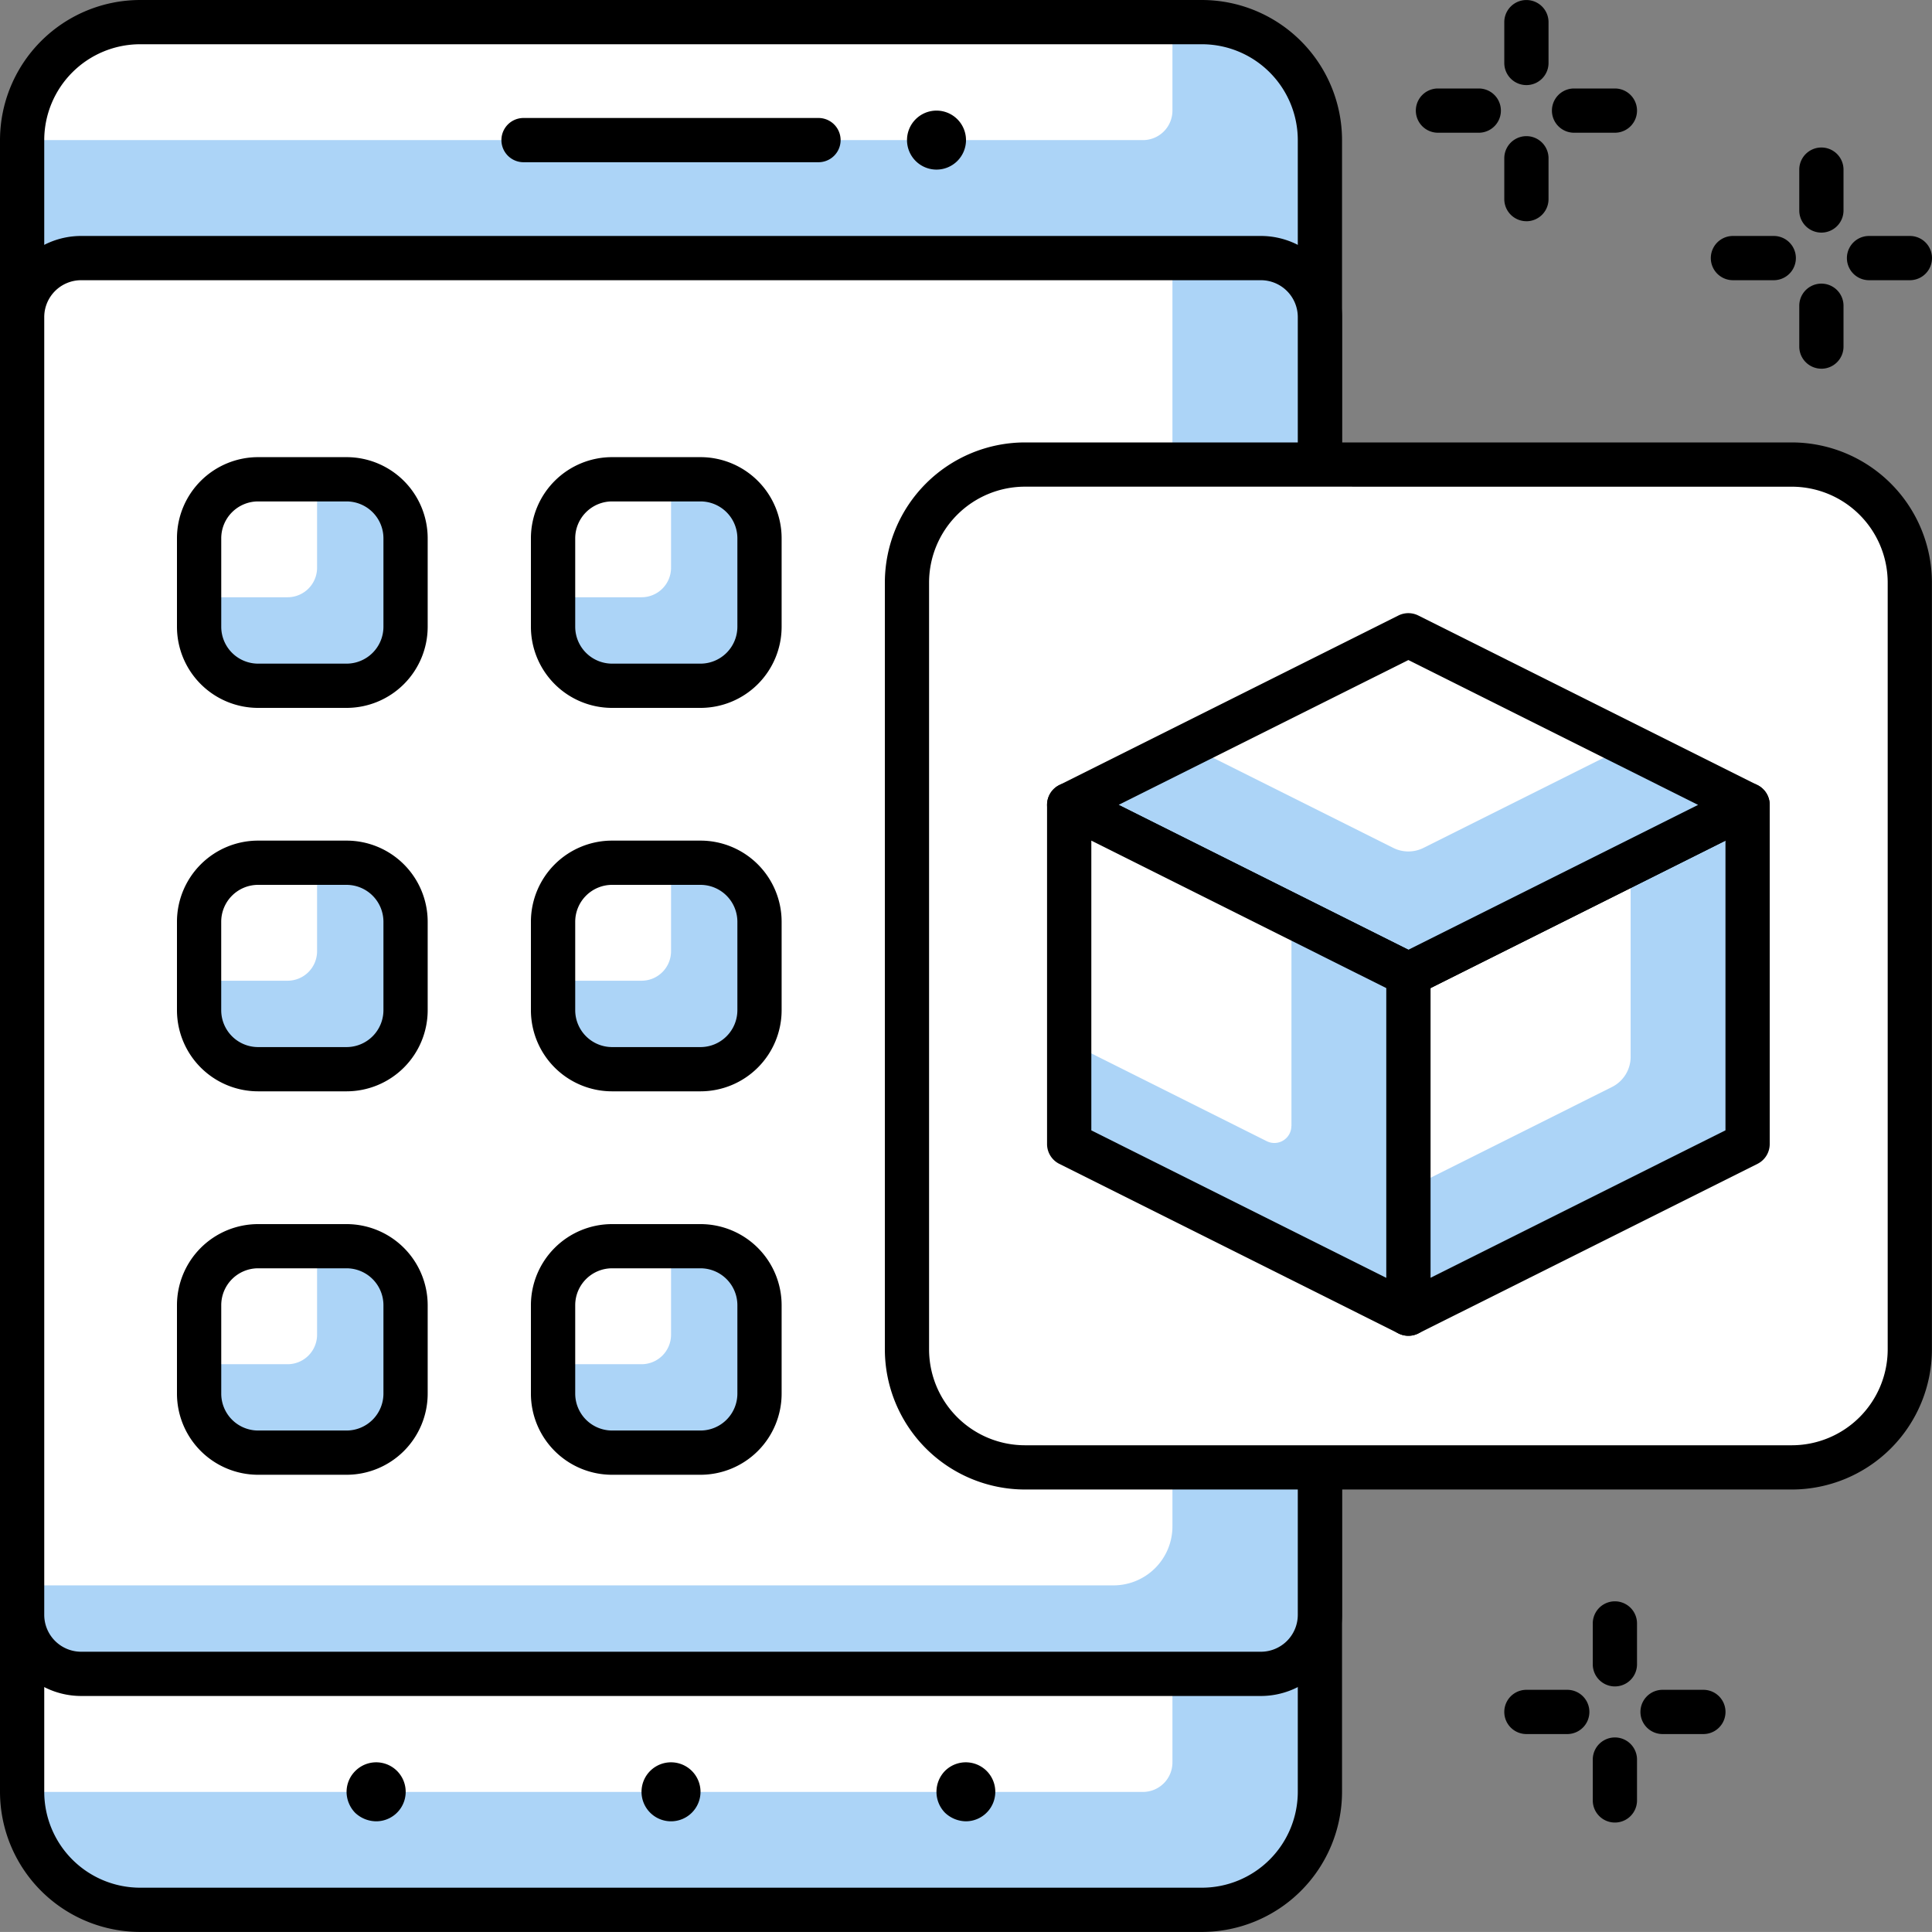 <svg xmlns="http://www.w3.org/2000/svg" xmlns:xlink="http://www.w3.org/1999/xlink" id="Group_1549" data-name="Group 1549" width="65.502" height="65.5" viewBox="0 0 65.502 65.5"><rect x="0" y="0" width="65.502" height="65.5" fill="#808080" stroke="none"/><defs><clipPath id="clip-path"><rect id="Rectangle_747" data-name="Rectangle 747" width="65.502" height="65.5" fill="none"></rect></clipPath></defs><g id="Group_1548" data-name="Group 1548" clip-path="url(#clip-path)"><path id="Path_5275" data-name="Path 5275" d="M40.75.75h-36a4,4,0,0,0-4,4v56a4,4,0,0,0,4,4h36a4,4,0,0,0,4-4v-56a4,4,0,0,0-4-4" fill="#acd4f7"></path><path id="Path_5276" data-name="Path 5276" d="M39.75,56.753H.75v4h38a1,1,0,0,0,1-1Z" fill="#fff"></path><path id="Path_5277" data-name="Path 5277" d="M39.75.75h-35a4,4,0,0,0-4,4h38a1,1,0,0,0,1-1Z" fill="#fff"></path><path id="Path_5278" data-name="Path 5278" d="M40.751,65.5h-36A4.756,4.756,0,0,1,0,60.75v-56A4.756,4.756,0,0,1,4.75,0h36A4.756,4.756,0,0,1,45.5,4.75v56a4.756,4.756,0,0,1-4.75,4.75m-36-64A3.254,3.254,0,0,0,1.5,4.75v56A3.254,3.254,0,0,0,4.75,64h36A3.254,3.254,0,0,0,44,60.75v-56a3.254,3.254,0,0,0-3.25-3.25Z"></path><path id="Path_5279" data-name="Path 5279" d="M42.75,8.75h-40a2,2,0,0,0-2,2v44a2,2,0,0,0,2,2h40a2,2,0,0,0,2-2v-44a2,2,0,0,0-2-2" fill="#acd4f7"></path><path id="Path_5280" data-name="Path 5280" d="M39.75,8.75h-37a2,2,0,0,0-2,2v43h37a2,2,0,0,0,2-2Z" fill="#fff"></path><path id="Path_5281" data-name="Path 5281" d="M42.751,57.5h-40A2.753,2.753,0,0,1,0,54.75v-44A2.753,2.753,0,0,1,2.75,8h40a2.753,2.753,0,0,1,2.75,2.75v44a2.753,2.753,0,0,1-2.75,2.75m-40-48A1.252,1.252,0,0,0,1.5,10.75v44A1.252,1.252,0,0,0,2.75,56h40A1.252,1.252,0,0,0,44,54.75v-44a1.252,1.252,0,0,0-1.25-1.25Z"></path><path id="Path_5282" data-name="Path 5282" d="M27.75,5.5h-10a.75.75,0,0,1,0-1.5h10a.75.75,0,0,1,0,1.5"></path><path id="Path_5283" data-name="Path 5283" d="M12.75,61.749a1.051,1.051,0,0,1-.71-.289,1.033,1.033,0,0,1-.29-.711,1,1,0,0,1,.3-.71,1,1,0,1,1,.7,1.71"></path><path id="Path_5284" data-name="Path 5284" d="M21.75,60.749a1,1,0,1,1,1,1,1,1,0,0,1-1-1"></path><path id="Path_5285" data-name="Path 5285" d="M32.75,61.749a1.051,1.051,0,0,1-.71-.289,1.015,1.015,0,0,1,0-1.421,1,1,0,1,1,.71,1.71"></path><path id="Path_5286" data-name="Path 5286" d="M32.751,4.75a1,1,0,1,1-1-1,1,1,0,0,1,1,1"></path><path id="Path_5287" data-name="Path 5287" d="M11.75,23.249h-3a2,2,0,0,1-2-2v-3a2,2,0,0,1,2-2h3a2,2,0,0,1,2,2v3a2,2,0,0,1-2,2" fill="#acd4f7"></path><path id="Path_5288" data-name="Path 5288" d="M9.75,20.249h-3v-2a2,2,0,0,1,2-2h2v3a1,1,0,0,1-1,1" fill="#fff"></path><path id="Path_5289" data-name="Path 5289" d="M11.751,24h-3A2.752,2.752,0,0,1,6,21.249v-3a2.752,2.752,0,0,1,2.75-2.75h3a2.752,2.752,0,0,1,2.75,2.75v3A2.752,2.752,0,0,1,11.751,24m-3-7a1.251,1.251,0,0,0-1.25,1.25v3a1.251,1.251,0,0,0,1.25,1.25h3A1.252,1.252,0,0,0,13,21.249v-3A1.252,1.252,0,0,0,11.751,17Z"></path><path id="Path_5290" data-name="Path 5290" d="M11.75,36.25h-3a2,2,0,0,1-2-2v-3a2,2,0,0,1,2-2h3a2,2,0,0,1,2,2v3a2,2,0,0,1-2,2" fill="#acd4f7"></path><path id="Path_5291" data-name="Path 5291" d="M9.75,33.25h-3v-2a2,2,0,0,1,2-2h2v3a1,1,0,0,1-1,1" fill="#fff"></path><path id="Path_5292" data-name="Path 5292" d="M11.751,37h-3A2.752,2.752,0,0,1,6,34.25v-3a2.752,2.752,0,0,1,2.75-2.75h3a2.752,2.752,0,0,1,2.75,2.75v3A2.752,2.752,0,0,1,11.751,37m-3-7A1.251,1.251,0,0,0,7.5,31.25v3a1.251,1.251,0,0,0,1.25,1.25h3A1.252,1.252,0,0,0,13,34.25v-3A1.252,1.252,0,0,0,11.751,30Z"></path><path id="Path_5293" data-name="Path 5293" d="M11.75,49.252h-3a2,2,0,0,1-2-2v-3a2,2,0,0,1,2-2h3a2,2,0,0,1,2,2v3a2,2,0,0,1-2,2" fill="#acd4f7"></path><path id="Path_5294" data-name="Path 5294" d="M9.75,46.252h-3v-2a2,2,0,0,1,2-2h2v3a1,1,0,0,1-1,1" fill="#fff"></path><path id="Path_5295" data-name="Path 5295" d="M11.751,50h-3A2.752,2.752,0,0,1,6,47.252v-3a2.752,2.752,0,0,1,2.75-2.75h3a2.752,2.752,0,0,1,2.75,2.75v3A2.752,2.752,0,0,1,11.751,50m-3-7a1.251,1.251,0,0,0-1.25,1.25v3a1.251,1.251,0,0,0,1.25,1.25h3A1.252,1.252,0,0,0,13,47.252v-3A1.252,1.252,0,0,0,11.751,43Z"></path><path id="Path_5296" data-name="Path 5296" d="M23.752,23.249h-3a2,2,0,0,1-2-2v-3a2,2,0,0,1,2-2h3a2,2,0,0,1,2,2v3a2,2,0,0,1-2,2" fill="#acd4f7"></path><path id="Path_5297" data-name="Path 5297" d="M21.751,20.249h-3v-2a2,2,0,0,1,2-2h2v3a1,1,0,0,1-1,1" fill="#fff"></path><path id="Path_5298" data-name="Path 5298" d="M23.752,24h-3A2.752,2.752,0,0,1,18,21.249v-3a2.752,2.752,0,0,1,2.75-2.75h3a2.752,2.752,0,0,1,2.75,2.75v3A2.752,2.752,0,0,1,23.752,24m-3-7a1.252,1.252,0,0,0-1.25,1.25v3a1.252,1.252,0,0,0,1.25,1.25h3A1.252,1.252,0,0,0,25,21.249v-3A1.252,1.252,0,0,0,23.752,17Z"></path><path id="Path_5299" data-name="Path 5299" d="M23.752,36.25h-3a2,2,0,0,1-2-2v-3a2,2,0,0,1,2-2h3a2,2,0,0,1,2,2v3a2,2,0,0,1-2,2" fill="#acd4f7"></path><path id="Path_5300" data-name="Path 5300" d="M21.751,33.25h-3v-2a2,2,0,0,1,2-2h2v3a1,1,0,0,1-1,1" fill="#fff"></path><path id="Path_5301" data-name="Path 5301" d="M23.752,37h-3A2.752,2.752,0,0,1,18,34.25v-3a2.752,2.752,0,0,1,2.75-2.75h3a2.752,2.752,0,0,1,2.75,2.75v3A2.752,2.752,0,0,1,23.752,37m-3-7a1.252,1.252,0,0,0-1.25,1.25v3a1.252,1.252,0,0,0,1.25,1.25h3A1.252,1.252,0,0,0,25,34.25v-3A1.252,1.252,0,0,0,23.752,30Z"></path><path id="Path_5302" data-name="Path 5302" d="M23.752,49.252h-3a2,2,0,0,1-2-2v-3a2,2,0,0,1,2-2h3a2,2,0,0,1,2,2v3a2,2,0,0,1-2,2" fill="#acd4f7"></path><path id="Path_5303" data-name="Path 5303" d="M21.751,46.252h-3v-2a2,2,0,0,1,2-2h2v3a1,1,0,0,1-1,1" fill="#fff"></path><path id="Path_5304" data-name="Path 5304" d="M23.752,50h-3A2.752,2.752,0,0,1,18,47.252v-3a2.752,2.752,0,0,1,2.75-2.75h3a2.752,2.752,0,0,1,2.75,2.75v3A2.752,2.752,0,0,1,23.752,50m-3-7a1.252,1.252,0,0,0-1.25,1.25v3a1.252,1.252,0,0,0,1.25,1.25h3A1.252,1.252,0,0,0,25,47.252v-3A1.252,1.252,0,0,0,23.752,43Z"></path><path id="Path_5305" data-name="Path 5305" d="M50.136,4.5H48.752a.75.75,0,0,1,0-1.5h1.384a.75.75,0,0,1,0,1.5"></path><path id="Path_5306" data-name="Path 5306" d="M54.751,4.5H53.366a.75.75,0,0,1,0-1.5h1.385a.75.75,0,0,1,0,1.5"></path><path id="Path_5307" data-name="Path 5307" d="M51.751,7.5a.75.75,0,0,1-.75-.75V5.366a.75.75,0,0,1,1.5,0V6.751a.75.75,0,0,1-.75.75"></path><path id="Path_5308" data-name="Path 5308" d="M51.751,2.885a.75.75,0,0,1-.75-.75V.751a.75.75,0,0,1,1.5,0V2.135a.75.75,0,0,1-.75.75"></path><path id="Path_5309" data-name="Path 5309" d="M60.137,9.5H58.753a.75.75,0,0,1,0-1.5h1.384a.75.75,0,0,1,0,1.5"></path><path id="Path_5310" data-name="Path 5310" d="M64.752,9.5H63.367a.75.75,0,0,1,0-1.5h1.385a.75.75,0,0,1,0,1.5"></path><path id="Path_5311" data-name="Path 5311" d="M61.752,12.5a.75.75,0,0,1-.75-.75V10.366a.75.75,0,0,1,1.5,0v1.385a.75.75,0,0,1-.75.75"></path><path id="Path_5312" data-name="Path 5312" d="M61.752,7.886a.75.75,0,0,1-.75-.75V5.751a.75.75,0,0,1,1.5,0V7.136a.75.75,0,0,1-.75.75"></path><path id="Path_5313" data-name="Path 5313" d="M53.136,58.791H51.751a.75.75,0,0,1,0-1.5h1.385a.75.75,0,0,1,0,1.5"></path><path id="Path_5314" data-name="Path 5314" d="M57.751,58.791H56.367a.75.75,0,0,1,0-1.5h1.384a.75.75,0,1,1,0,1.5"></path><path id="Path_5315" data-name="Path 5315" d="M54.751,61.791a.75.75,0,0,1-.75-.75V59.656a.75.75,0,0,1,1.5,0v1.385a.75.75,0,0,1-.75.75"></path><path id="Path_5316" data-name="Path 5316" d="M54.751,57.176a.75.75,0,0,1-.75-.75V55.041a.75.75,0,0,1,1.5,0v1.385a.75.75,0,0,1-.75.75"></path><path id="Path_5317" data-name="Path 5317" d="M60.749,49.751h-26a4,4,0,0,1-4-4v-26a4,4,0,0,1,4-4h26a4,4,0,0,1,4,4v26a4,4,0,0,1-4,4" fill="#fff"></path><path id="Path_5318" data-name="Path 5318" d="M60.749,50.5h-26A4.756,4.756,0,0,1,30,45.751v-26A4.756,4.756,0,0,1,34.749,15h26a4.756,4.756,0,0,1,4.75,4.75v26a4.756,4.756,0,0,1-4.75,4.75m-26-34a3.254,3.254,0,0,0-3.25,3.25v26A3.254,3.254,0,0,0,34.749,49h26A3.254,3.254,0,0,0,64,45.751v-26a3.254,3.254,0,0,0-3.25-3.25Z"></path><path id="Path_5319" data-name="Path 5319" d="M59.249,38.788l-11.5,5.75v-11.5l11.5-5.75Z" fill="#acd4f7"></path><path id="Path_5320" data-name="Path 5320" d="M54.649,36.855l-6.9,3.451V33.041l7.536-3.77v6.556a1.146,1.146,0,0,1-.636,1.028" fill="#fff"></path><path id="Path_5321" data-name="Path 5321" d="M47.749,45.288a.749.749,0,0,1-.75-.75v-11.5a.751.751,0,0,1,.415-.671l11.5-5.75A.75.75,0,0,1,60,27.288v11.5a.751.751,0,0,1-.415.671l-11.5,5.75a.746.746,0,0,1-.335.079M48.5,33.5v9.822l10-5V28.5Zm10.75,5.286h0Z"></path><path id="Path_5322" data-name="Path 5322" d="M47.749,21.538l-11.5,5.75,11.5,5.75,11.5-5.75Z" fill="#acd4f7"></path><path id="Path_5323" data-name="Path 5323" d="M47.749,21.538,40.284,25.27l6.951,3.476a1.148,1.148,0,0,0,1.028,0l6.951-3.476Z" fill="#fff"></path><path id="Path_5324" data-name="Path 5324" d="M47.749,33.788a.75.75,0,0,1-.336-.079l-11.5-5.75a.751.751,0,0,1,0-1.342l11.5-5.75a.754.754,0,0,1,.671,0l11.5,5.75a.75.75,0,0,1,0,1.342l-11.5,5.75a.743.743,0,0,1-.335.079m-9.823-6.5L47.749,32.2l9.823-4.911-9.823-4.911Z"></path><path id="Path_5325" data-name="Path 5325" d="M47.749,44.538v-11.5l-11.5-5.75v11.5Z" fill="#acd4f7"></path><path id="Path_5326" data-name="Path 5326" d="M43.785,38.176v-7.12l-7.536-3.768v8.051l6.7,3.352a.576.576,0,0,0,.833-.515" fill="#fff"></path><path id="Path_5327" data-name="Path 5327" d="M47.749,45.288a.756.756,0,0,1-.335-.079l-11.5-5.75a.751.751,0,0,1-.415-.671v-11.5a.75.75,0,0,1,1.085-.671l11.5,5.75a.751.751,0,0,1,.415.671v11.5a.749.749,0,0,1-.75.75M37,38.324l10,5V33.5l-10-5Z"></path></g></svg>
